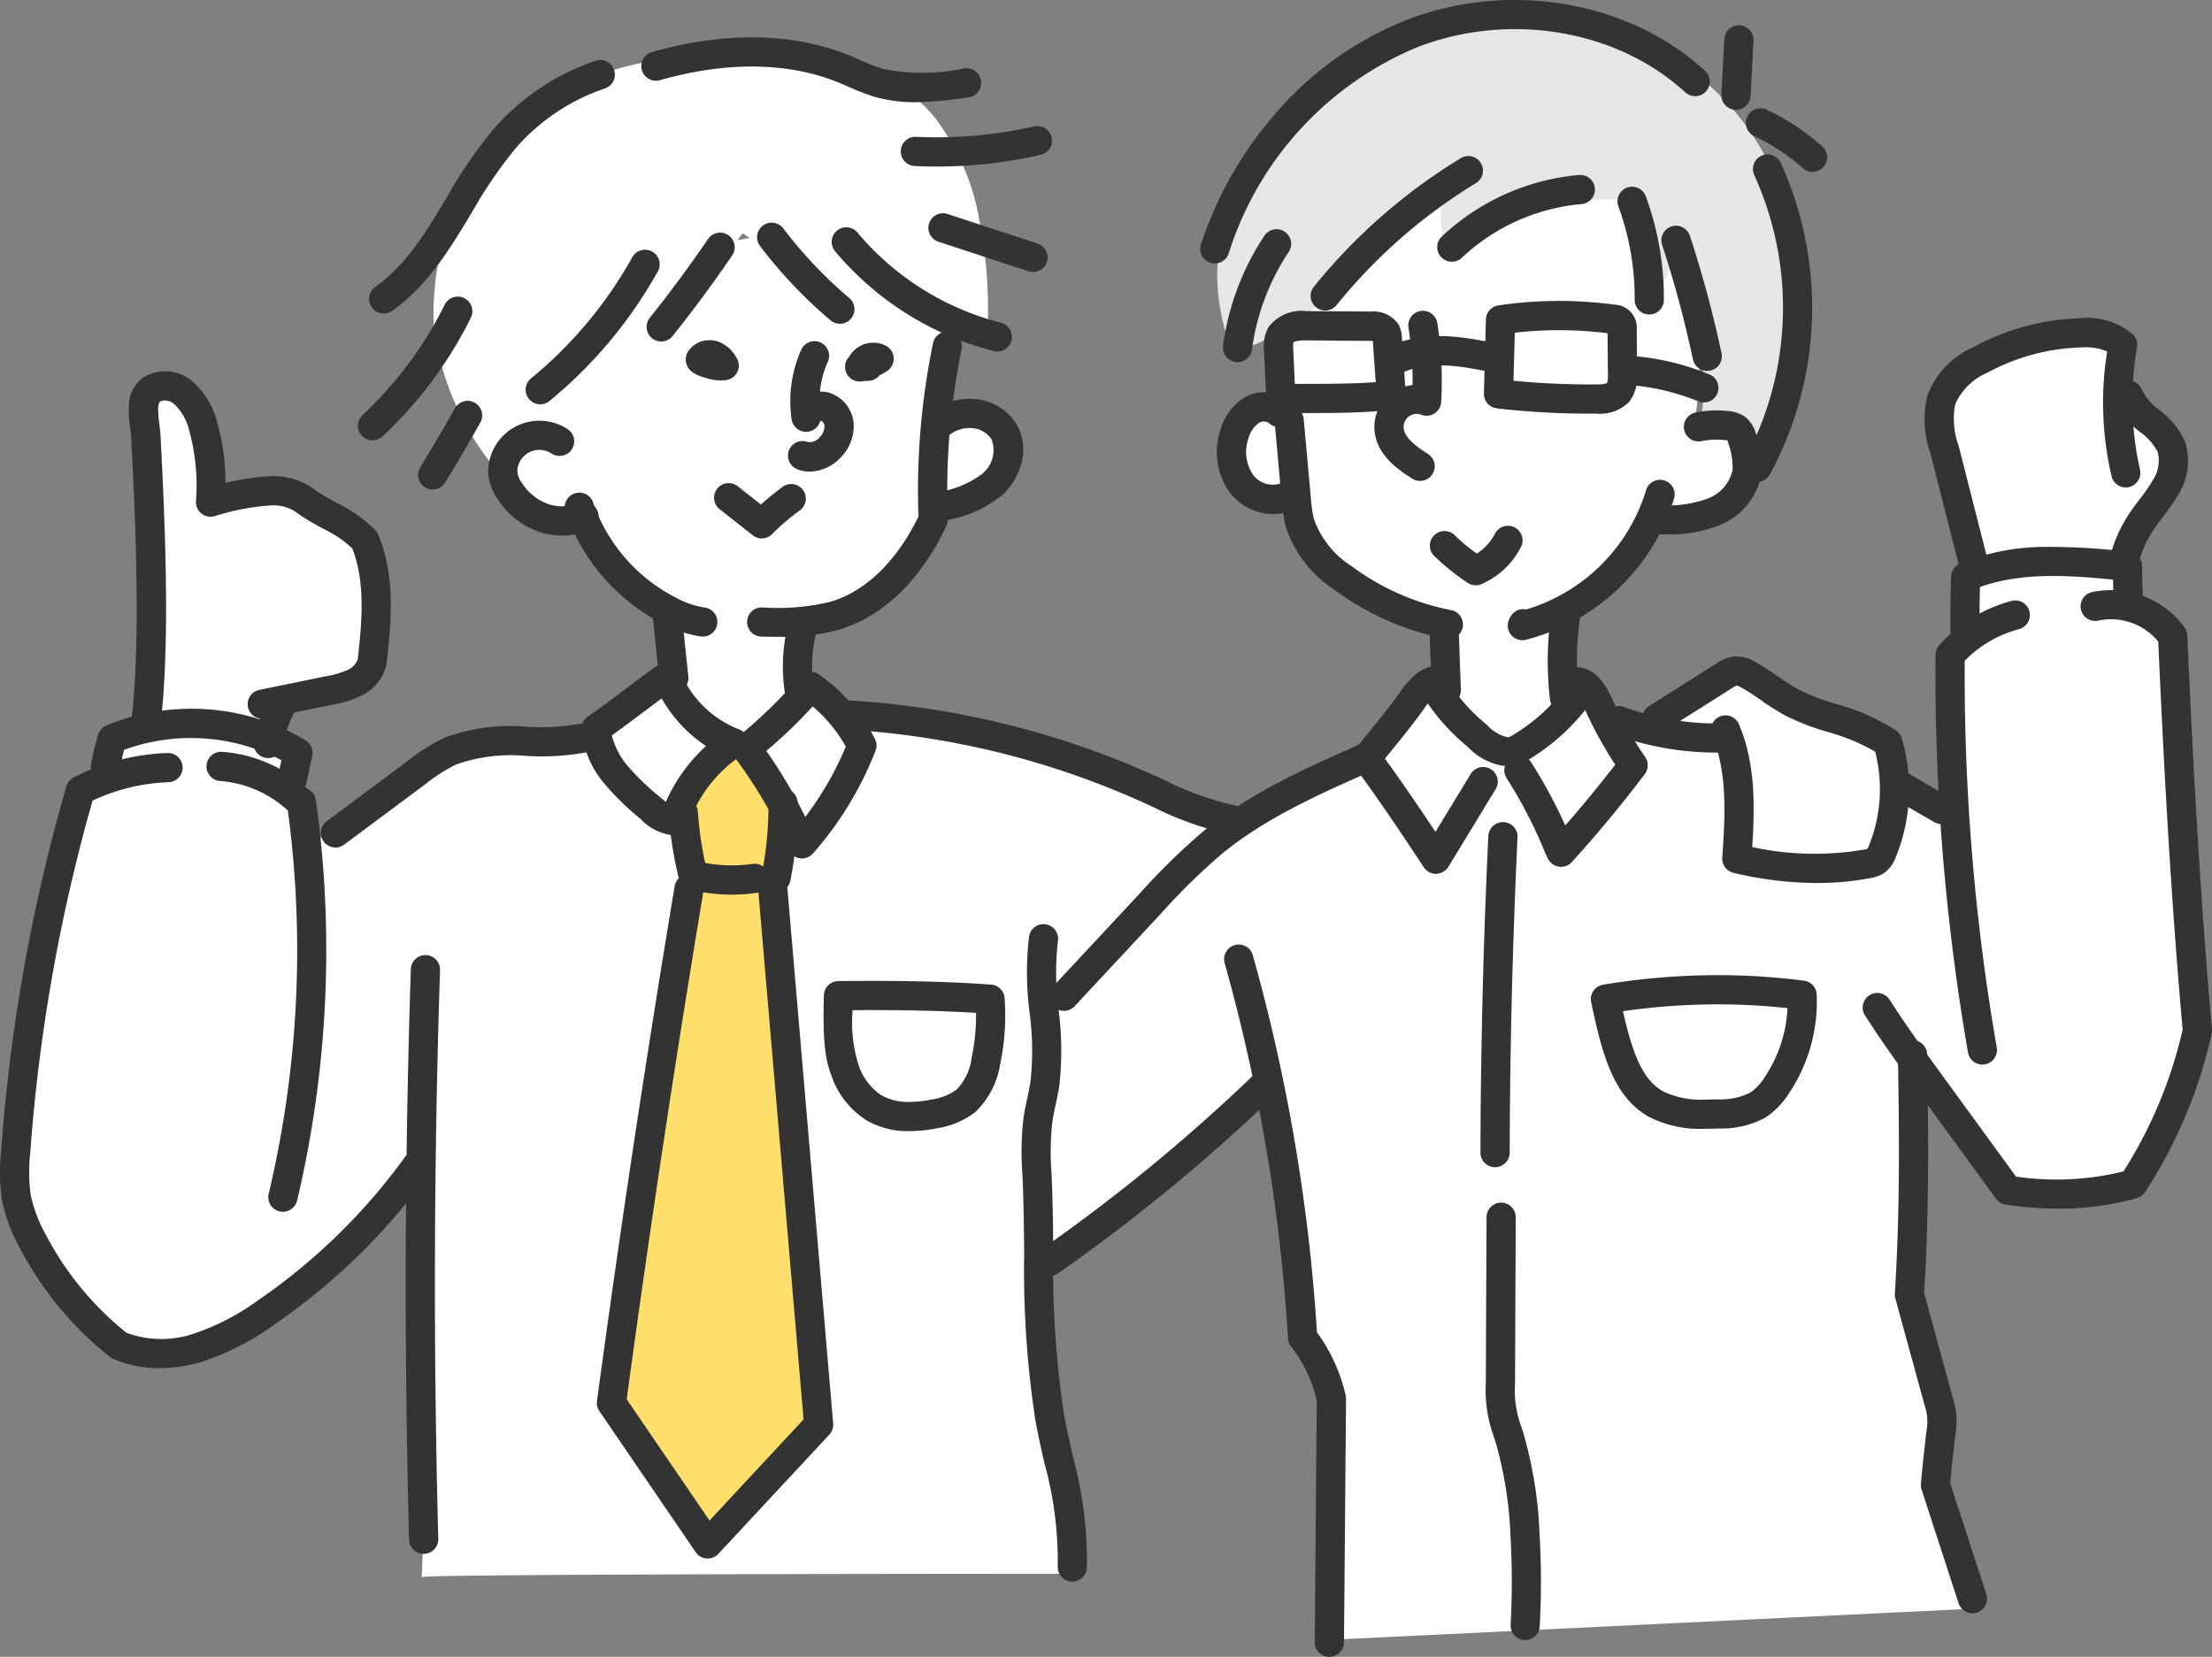 <svg id="グループ_7266" data-name="グループ 7266" xmlns="http://www.w3.org/2000/svg" xmlns:xlink="http://www.w3.org/1999/xlink" width="151.49" height="113.483" viewBox="0 0 151.49 113.483">
  <rect x="0" y="0" width="151.49" height="113.483" fill="#808080" stroke="none"/>
  <defs>
    <clipPath id="clip-path">
      <rect id="長方形_1854" data-name="長方形 1854" width="151.49" height="113.483" fill="none"/>
    </clipPath>
  </defs>
  <g id="グループ_7265" data-name="グループ 7265" clip-path="url(#clip-path)">
    <path id="パス_3496" data-name="パス 3496" d="M91.037,112.321q.3-7.4.357-14.8a7.172,7.172,0,0,0-.727-3.931c-.407-.644-1.014-1.152-1.354-1.833a5.945,5.945,0,0,1-.34-2.9,36.941,36.941,0,0,0-2.447-14.61,136,136,0,0,1-15.17,13.3,106.788,106.788,0,0,0,.062-18.367C77.85,61.974,84.747,54.458,93.513,52a18.516,18.516,0,0,1,5.059-5.072l.354-3.973-5.355-2.2a8.587,8.587,0,0,1-2.68-1.495,8.654,8.654,0,0,1-2.061-4.426,3.711,3.711,0,0,1-4.61-2.857,3.43,3.43,0,0,1,3.635-3.85,4.671,4.671,0,0,1-.014-4.177,13.8,13.8,0,0,1,2.529-3.5c2.879-3.214,5.827-6.483,9.571-8.627a8.4,8.4,0,0,0-.781,4.948,49.745,49.745,0,0,0,5.911-2.629,8.85,8.85,0,0,1,6.286-.721q.919,3.625,1.486,7.328a13.651,13.651,0,0,1,2.032-3.743,22.366,22.366,0,0,1,1.056,12.514,2.111,2.111,0,0,1,2.685.191,3.079,3.079,0,0,1,.539,2.916,3.417,3.417,0,0,1-.7,1.435,4.878,4.878,0,0,1-2.91,1.238c-.865.158-1.73.315-2.96.461a17.526,17.526,0,0,1-5.836,6.62,16.7,16.7,0,0,0,.378,5.535,1.009,1.009,0,0,1,1.269-.762,1.627,1.627,0,0,1,.6.415,6.492,6.492,0,0,1,1.4,2.168c2.669.856,5.634-.027,8.346.679a70.333,70.333,0,0,1,.241,8.851,9.983,9.983,0,0,0,4.692.825,10.673,10.673,0,0,0,4.313-.9,1.158,1.158,0,0,0,.36-.236,1.256,1.256,0,0,0,.248-.549l1.275-4.72a34.09,34.09,0,0,0,3.359,2.2,61.146,61.146,0,0,0,.01-7.835,7.084,7.084,0,0,1,.086-2.253,2.224,2.224,0,0,1,1.423-1.63,36.3,36.3,0,0,1-.149-4.835.929.929,0,0,1,.656-.017,32.221,32.221,0,0,0-1.822-8.155,7.614,7.614,0,0,1-.717-3.155,4.371,4.371,0,0,1,1.838-3.034,9.532,9.532,0,0,1,3.334-1.447,23.871,23.871,0,0,1,6.289-.773,1.266,1.266,0,0,1,.773.182,1.313,1.313,0,0,1,.329,1.093q-.024,1.845-.049,3.691a10.565,10.565,0,0,1,2.45,1.906,3.936,3.936,0,0,1,.748,1.017,4.019,4.019,0,0,1-.6,3.691,15.861,15.861,0,0,0-1.967,3.352,9.9,9.9,0,0,0-.158,3.607,5.686,5.686,0,0,1,3.148,3.864,9.561,9.561,0,0,1,.162,2.348c-.066,2.458-.416,4.95.243,7.583-1.042,6.6,2.57,13.649.092,19.853a21.565,21.565,0,0,1-2.261,3.942,7.361,7.361,0,0,1-1.442,1.735,7.438,7.438,0,0,1-4.12,1.175c-1.359.111-2.852.186-3.947-.627a5.691,5.691,0,0,1-1.033-1.1c-1.822-2.324-3.643-4.649-5.241-6.764q-.157,6.148-.314,12.295a18.075,18.075,0,0,0,.123,3.364c.432,2.647,2.036,5.088,1.934,7.768-.048,1.263-.479,2.488-.522,3.751-.115,3.376,2.5,6.331,2.654,9.705Z" fill="#fff"/>
    <path id="パス_3497" data-name="パス 3497" d="M84.367,24.177c-.61-2.1-4.261-10.679,7.648-19.324C97.8.652,103.927.464,109.311,1.8a17.822,17.822,0,0,1,11.972,9.678,30.394,30.394,0,0,1,1.461,13.436c-.288,2.572-.985,5.279-3.126,7.047a2.5,2.5,0,0,0-3.131-3.095c.572-3.994-.452-7.468-1.613-11.857a25.318,25.318,0,0,1-1.805,4.186c-.113-.375-.395-1.78-.508-2.154a43.922,43.922,0,0,0-1.678-5.373,18.523,18.523,0,0,0-11.605,3.61,5.789,5.789,0,0,1-.219-4.623C89.474,22.239,87.78,23.008,84.367,24.177" fill="#e6e6e6"/>
    <path id="パス_3498" data-name="パス 3498" d="M112.956,49.907l5.183-3.482a1.872,1.872,0,0,1,1.243-.451,2.191,2.191,0,0,1,1.148.841c2.1,2.232,5.473,2.608,8.165,4.074a1.611,1.611,0,0,1,.559.433,1.732,1.732,0,0,1,.222,1.005l.039,2.437a5.848,5.848,0,0,1-.707,3.553,3.9,3.9,0,0,1-2.567,1.441,11.6,11.6,0,0,1-3.012-.032l-3.564-.35a.529.529,0,0,1-.576-.649q-.088-2.616-.179-5.233c-.039-1.114-.208-2.444-1.208-2.938a3.12,3.12,0,0,0-1.238-.232,21.484,21.484,0,0,1-3.508-.417" fill="#fff"/>
    <path id="パス_3499" data-name="パス 3499" d="M84.73,56.153A148.447,148.447,0,0,0,72.7,68.391a2.546,2.546,0,0,0-.539.806,2.6,2.6,0,0,0-.106.669c-.658,9.439-2.223,19-.377,28.285.638,3.21,1.683,6.373,1.735,9.645,0,0-44.575,0-44.529.228a228.691,228.691,0,0,0-.547-27.962q-2.276,2.475-4.686,4.82c-3.229,3.141-6.8,6.2-11.156,7.351a6.091,6.091,0,0,1-3.7.036,7.643,7.643,0,0,1-2.7-2.134c-2.1-2.254-4.31-4.757-4.638-7.78A107.75,107.75,0,0,1,5.312,53.8,6.447,6.447,0,0,0,7.559,53.2a4.261,4.261,0,0,1,.068-2.392.789.789,0,0,1,.185-.341.866.866,0,0,1,.357-.168A3.9,3.9,0,0,1,9.5,50.047a33.905,33.905,0,0,0,1-14.131C10.1,33.047,9.327,30.1,10.071,27.3c.121-.454.549-1,.845-.786A3.346,3.346,0,0,1,13.9,28.191a6.056,6.056,0,0,1,.6,2.186,38.011,38.011,0,0,1,.311,3.974c2.159-.587,4.552-1.155,6.554-.155a8.833,8.833,0,0,1,2.274,1.846c.626.642,1.243,1.293,1.773,1.93a37.9,37.9,0,0,1,.1,6.266,3.324,3.324,0,0,1-.645,2.08,3.371,3.371,0,0,1-1.425.786c-1.426.5-2.868.957-4.176,1.544l-.753,2.232a1.85,1.85,0,0,1,1.766.653.783.783,0,0,1,.192.291.894.894,0,0,1-.033.479c-.16.623-.321,1.246-.444,2a15.435,15.435,0,0,1,.814,3.3c4.214-.424,6.845-4.85,10.762-6.459,2.783-1.143,5.927-.755,8.625-.088l5.193-4.623a1.391,1.391,0,0,0,.565-1.359,9.841,9.841,0,0,0-.332-2.964,13.523,13.523,0,0,1-5.8-6.953,2.37,2.37,0,0,1-2.854.738,4.634,4.634,0,0,1-1.789-2,5.794,5.794,0,0,1-.7-1.507,1.945,1.945,0,0,1,.233-1.6,3.169,3.169,0,0,1,2.2-.912c-.181-1.575.844-3.009,1.842-4.241q1.69-2.087,3.485-4.088a17.309,17.309,0,0,1,4.2-3.7,13.951,13.951,0,0,1,4.457-1.464,26.913,26.913,0,0,1,7.953-.212c2.77.34,5.824,1.392,6.857,4.321a32.388,32.388,0,0,0-1.681,8.032,5.523,5.523,0,0,1,2.592-.015,2.654,2.654,0,0,1,2.04.991,1.884,1.884,0,0,1-.009,1.623,13.017,13.017,0,0,1-.837,1.456,4.867,4.867,0,0,1-.854,1.275,4.465,4.465,0,0,1-2.7.687,11.139,11.139,0,0,1-3.664,5.542,15.735,15.735,0,0,1-6.132,2.976,10.3,10.3,0,0,0,.314,3.788,7.7,7.7,0,0,0,4.463,2.046c1.647.253,3.326.213,4.984.38a37.248,37.248,0,0,1,8.24,2.087,127.661,127.661,0,0,1,12.274,4.8" fill="#fff"/>
    <path id="パス_3500" data-name="パス 3500" d="M50.122,51.437c-1.424,1.036-2.963,2.254-3.228,3.995a8.378,8.378,0,0,0,.092,2.148c.539,4.975-1.139,9.881-2.1,14.792C43.369,80.09,43.6,88.11,41.606,95.718l6.617,9.468,7.97-7.544s-3.346-37.294-3.4-37.11a23.951,23.951,0,0,0,.7-4.041,3.708,3.708,0,0,0-.073-1.394,3.8,3.8,0,0,0-.557-1.027,8.47,8.47,0,0,0-2.738-2.633" fill="#ffdf6b"/>
    <path id="パス_3501" data-name="パス 3501" d="M50.848,15.988C45.954,22.535,44.244,21.6,37.3,29.85c-.413.176-3.2,2.469-3.2,2.468a19.246,19.246,0,0,1-4.4-9.968,21.285,21.285,0,0,1,1.573-8.775c2.512-5.3,4.715-6.659,9.5-8.4A29.414,29.414,0,0,1,45.5,4.016a24.242,24.242,0,0,1,7.016-.69,38.164,38.164,0,0,1,4.9.752,13.82,13.82,0,0,1,3.483,1.4,9.979,9.979,0,0,1,4.131,4.111A15.363,15.363,0,0,1,67.071,15.1a31.247,31.247,0,0,1,.548,7.788c-2.8,0-5-.975-5.223-.8-3.243-.959-4.855-1.3-7.725-3.125-.849-.539-3.534-2.93-3.823-2.977" fill="#fff"/>
    <path id="パス_3502" data-name="パス 3502" d="M99.2,43.768A1,1,0,0,1,99,43.75a18.8,18.8,0,0,1-7.646-3.378,8.191,8.191,0,0,1-3.3-4.3,10.123,10.123,0,0,1-.268-1.758q-.247-2.715-.493-5.433a1,1,0,1,1,1.992-.18q.246,2.716.493,5.432a8.476,8.476,0,0,0,.206,1.415,6.326,6.326,0,0,0,2.569,3.224,16.79,16.79,0,0,0,6.828,3.017,1,1,0,0,1-.188,1.982Z" fill="#333"/>
    <path id="パス_3503" data-name="パス 3503" d="M104.258,43.849a1,1,0,0,1-.894-1.447l.067-.134a1,1,0,0,1,1.09-.524,12.253,12.253,0,0,0,8.209-8.161,1,1,0,1,1,1.919.565,14.307,14.307,0,0,1-10.154,9.673A1,1,0,0,1,104.258,43.849Z" fill="#333"/>
    <path id="パス_3504" data-name="パス 3504" d="M87.191,35.211a3.8,3.8,0,0,1-3-1.518,4.743,4.743,0,0,1-.6-4.258,3.77,3.77,0,0,1,1.586-2.174,2.573,2.573,0,0,1,3.094.266,1,1,0,1,1-1.4,1.429.625.625,0,0,0-.663.019,1.861,1.861,0,0,0-.709,1.061,2.785,2.785,0,0,0,.3,2.461,1.682,1.682,0,0,0,1.91.61,1,1,0,1,1,.825,1.822A3.234,3.234,0,0,1,87.191,35.211Z" fill="#333"/>
    <path id="パス_3505" data-name="パス 3505" d="M114.066,36.6q-.2,0-.387,0a1,1,0,0,1,.032-2,7.866,7.866,0,0,0,3.266-.463,2.683,2.683,0,0,0,1.683-1.974,4.879,4.879,0,0,0-.275-1.735c-.017-.06-.052-.185-.082-.261-.031-.006-.079-.014-.15-.022a5.227,5.227,0,0,0-1.633.071,1,1,0,0,1-.4-1.96,7.223,7.223,0,0,1,2.256-.1,2.245,2.245,0,0,1,1.182.432,2.362,2.362,0,0,1,.751,1.3,6.548,6.548,0,0,1,.335,2.5,4.635,4.635,0,0,1-2.865,3.579A9.2,9.2,0,0,1,114.066,36.6Z" fill="#333"/>
    <path id="パス_3506" data-name="パス 3506" d="M97.254,32.941a1,1,0,0,1-.539-.158c-.838-.537-2.4-1.538-2.575-3.236a2.877,2.877,0,0,1,2.6-3.172,23.457,23.457,0,0,0-.28-3.932,1,1,0,1,1,1.976-.31,25.467,25.467,0,0,1,.264,5.4,1,1,0,0,1-1.357.876.894.894,0,0,0-1.21.928c.068.652.84,1.231,1.665,1.76a1,1,0,0,1-.541,1.842Z" fill="#333"/>
    <path id="パス_3507" data-name="パス 3507" d="M101.067,40.089a1,1,0,0,1-.571-.179,16.228,16.228,0,0,1-2.314-1.868A1,1,0,0,1,99.6,36.635a12.35,12.35,0,0,0,1.541,1.283,3.549,3.549,0,0,0,1.242-1.36,1,1,0,0,1,1.781.91,5.5,5.5,0,0,1-2.7,2.538A1,1,0,0,1,101.067,40.089Z" fill="#333"/>
    <path id="パス_3508" data-name="パス 3508" d="M89.677,28.293c-.581,0-1.223,0-1.962-.008a1,1,0,0,1-.992-.953l-.156-3.29a2.8,2.8,0,0,1,.283-1.6,2.817,2.817,0,0,1,2.585-1.134h.074l2.193.015,2.193.015a2.083,2.083,0,0,1,1.868.859,2.011,2.011,0,0,1,.247.931q.053.751.1,1.5.056.808.113,1.616a1.845,1.845,0,0,1-.208,1.109,1.872,1.872,0,0,1-1.554.8C93.318,28.244,92.117,28.293,89.677,28.293Zm-1-2,1,0c2.3,0,3.467-.044,4.541-.116q-.049-.7-.1-1.4t-.1-1.427c-.039,0-.085,0-.14,0l-2.193-.015L89.5,23.313h-.06c-.717,0-.848.129-.853.134a1.871,1.871,0,0,0-.017.5Z" fill="#333"/>
    <path id="パス_3509" data-name="パス 3509" d="M109.315,28.331h-.067a55.533,55.533,0,0,1-6.732-.36,1,1,0,0,1-.889-1.021q.033-1.251.067-2.5.035-1.284.069-2.569a1,1,0,0,1,.854-.963,28.509,28.509,0,0,1,7.942-.053,1.584,1.584,0,0,1,1.534,1.734q.012,1.484.026,2.963a2.864,2.864,0,0,1-.533,1.953A2.822,2.822,0,0,1,109.315,28.331Zm-5.664-2.253a53.806,53.806,0,0,0,5.607.253h.057c.634,0,.731-.094.74-.1a1.583,1.583,0,0,0,.064-.648q-.013-1.378-.024-2.759a26.507,26.507,0,0,0-6.355-.034q-.023.858-.046,1.716Q103.673,25.29,103.651,26.078Z" fill="#333"/>
    <path id="パス_3510" data-name="パス 3510" d="M116.688,27.567a1,1,0,0,1-.379-.075,15.519,15.519,0,0,0-4.653-1.113,1,1,0,0,1,.161-1.994,17.516,17.516,0,0,1,5.251,1.257,1,1,0,0,1-.38,1.925Z" fill="#333"/>
    <path id="パス_3511" data-name="パス 3511" d="M95.7,25.588a1,1,0,0,1-.417-1.909c2.161-.989,4.566-.691,6.842-.221a1,1,0,1,1-.4,1.959c-1.944-.4-3.968-.669-5.606.081A1,1,0,0,1,95.7,25.588Z" fill="#333"/>
    <path id="パス_3512" data-name="パス 3512" d="M112.951,21.54h-.006a1,1,0,0,1-.994-1.006,18.22,18.22,0,0,0-1.116-6.4,1,1,0,1,1,1.878-.688,20.213,20.213,0,0,1,1.238,7.1A1,1,0,0,1,112.951,21.54Z" fill="#333"/>
    <path id="パス_3513" data-name="パス 3513" d="M116.918,25.409a1,1,0,0,1-.977-.793,75.323,75.323,0,0,0-2.1-7.816,1,1,0,1,1,1.9-.622A77.332,77.332,0,0,1,117.9,24.2a1,1,0,0,1-.979,1.207Z" fill="#333"/>
    <path id="パス_3514" data-name="パス 3514" d="M99.43,17.926a1,1,0,0,1-.687-1.727,15.715,15.715,0,0,1,9.4-4.213,1,1,0,1,1,.172,1.993,13.707,13.707,0,0,0-8.2,3.675A1,1,0,0,1,99.43,17.926Z" fill="#333"/>
    <path id="パス_3515" data-name="パス 3515" d="M90.757,21.271a1,1,0,0,1-.777-1.629,39,39,0,0,1,10.042-8.795,1,1,0,1,1,1.041,1.707A37,37,0,0,0,91.536,20.9,1,1,0,0,1,90.757,21.271Z" fill="#333"/>
    <path id="パス_3516" data-name="パス 3516" d="M107.147,48.819a1,1,0,0,1-.992-.883,22.86,22.86,0,0,1,.083-5.979,1,1,0,1,1,1.979.289,20.859,20.859,0,0,0-.075,5.455,1,1,0,0,1-.876,1.11A1.011,1.011,0,0,1,107.147,48.819Z" fill="#333"/>
    <path id="線_17" data-name="線 17" d="M.148,5.076a1,1,0,0,1-1-.963L-1,.037A1,1,0,0,1-.037-1,1,1,0,0,1,1-.037l.149,4.076A1,1,0,0,1,.186,5.075Z" transform="translate(98.9 43.195)" fill="#333"/>
    <path id="パス_3517" data-name="パス 3517" d="M103.751,52.42a1,1,0,0,1-.484-1.876,12.493,12.493,0,0,0,4.306-3.945,1,1,0,1,1,1.659,1.117,14.5,14.5,0,0,1-5,4.579A1,1,0,0,1,103.751,52.42Z" fill="#333"/>
    <path id="パス_3518" data-name="パス 3518" d="M102.974,52.451a1.01,1.01,0,0,1-.114-.006,4.373,4.373,0,0,1-2.361-1.308,14.034,14.034,0,0,1-3.07-3.5,1,1,0,0,1,1.753-.963,12.33,12.33,0,0,0,2.66,2.983,2.713,2.713,0,0,0,1.244.8,1,1,0,0,1-.112,1.994Z" fill="#333"/>
    <path id="パス_3519" data-name="パス 3519" d="M106.908,59.372a1,1,0,0,1-.741-1.671c1.547-1.709,3.042-3.5,4.452-5.327A28.093,28.093,0,0,1,108.6,48.72c-.307-.671-.548-1.021-.717-1.038a1,1,0,0,1,.2-1.99c1.393.142,2.028,1.529,2.333,2.2a27.1,27.1,0,0,0,2.259,3.969,1,1,0,0,1-.032,1.164c-1.569,2.07-3.248,4.1-4.993,6.023A1,1,0,0,1,106.908,59.372Z" fill="#333"/>
    <path id="パス_3520" data-name="パス 3520" d="M106.762,59.074a1,1,0,0,1-.928-.626A31.4,31.4,0,0,0,103.18,53.3a1,1,0,0,1,1.685-1.078,33.4,33.4,0,0,1,2.825,5.476,1,1,0,0,1-.927,1.375Z" fill="#333"/>
    <path id="パス_3521" data-name="パス 3521" d="M98.346,59.856a1,1,0,0,1-.836-.451c-1.448-2.2-3.023-4.562-4.728-6.869a1,1,0,0,1,.026-1.222q.347-.43.7-.865c.79-.968,1.606-1.97,2.347-3l.047-.065a5.924,5.924,0,0,1,.973-1.129,2.62,2.62,0,0,1,1.976-.663,1,1,0,1,1-.225,1.987.718.718,0,0,0-.462.2,4.3,4.3,0,0,0-.638.766l-.049.068c-.776,1.076-1.612,2.1-2.419,3.091l-.212.26c1.224,1.685,2.377,3.38,3.462,5.016l2.411-3.963a1,1,0,1,1,1.709,1.039l-3.178,5.224-.053.087a1,1,0,0,1-.837.48Z" fill="#333"/>
    <path id="パス_3522" data-name="パス 3522" d="M124.439,60.482a25.177,25.177,0,0,1-5.718-.695,1,1,0,0,1-.77-1.042c.184-2.7.393-5.763-.693-8.343a1,1,0,1,1,1.843-.776c1.146,2.724,1.074,5.691.9,8.393a20.1,20.1,0,0,0,7.727.162c.035-.007.116-.022.169-.037a1.878,1.878,0,0,0,.09-.2,10.328,10.328,0,0,0,.434-6.461,13.676,13.676,0,0,0-3.254-1.348,17.158,17.158,0,0,1-2.887-1.115,16.745,16.745,0,0,1-1.652-1.044c-.458-.316-.891-.614-1.343-.864a1.155,1.155,0,0,0-.352-.154,1.954,1.954,0,0,0-.309.172l-2.847,1.8-1.747,1.1a1,1,0,0,1-1.068-1.691l1.748-1.1,2.847-1.8a2.735,2.735,0,0,1,1.147-.468,2.55,2.55,0,0,1,1.549.391c.537.3,1.032.638,1.51.967a15.013,15.013,0,0,0,1.454.924,15.433,15.433,0,0,0,2.556.976,14.234,14.234,0,0,1,4.087,1.81,1,1,0,0,1,.384.535,12.332,12.332,0,0,1-.405,8.125,2.353,2.353,0,0,1-.76,1.067,2.328,2.328,0,0,1-.974.376A19.531,19.531,0,0,1,124.439,60.482Z" fill="#333"/>
    <path id="パス_3523" data-name="パス 3523" d="M118.158,51.541h-.034a20.53,20.53,0,0,1-7.661-1.264,1,1,0,0,1,.805-1.831,18.732,18.732,0,0,0,6.923,1.1,1,1,0,0,1-.033,2Z" fill="#333"/>
    <path id="パス_3524" data-name="パス 3524" d="M72.862,69.239a1,1,0,0,1-.731-1.682l5.87-6.3a45.883,45.883,0,0,1,4.429-4.336c3.256-2.661,7.09-4.349,10.8-5.983a1,1,0,0,1,.806,1.83c-3.585,1.579-7.292,3.213-10.337,5.7a44.38,44.38,0,0,0-4.231,4.152l-5.87,6.3A1,1,0,0,1,72.862,69.239Z" fill="#333"/>
    <path id="パス_3525" data-name="パス 3525" d="M135.763,72.918a1,1,0,0,1-.983-.824,151.78,151.78,0,0,1-2.224-27.231,1,1,0,0,1,.252-.662,10.134,10.134,0,0,1,4.944-3.039,1,1,0,1,1,.509,1.934,8.122,8.122,0,0,0-3.706,2.163,149.378,149.378,0,0,0,2.193,26.484,1,1,0,0,1-.986,1.176Z" fill="#333"/>
    <path id="パス_3526" data-name="パス 3526" d="M140.987,82.785a25.189,25.189,0,0,1-3.622-.274,1,1,0,0,1-.665-.4l-5.07-6.961c-1.315-1.807-2.675-3.675-3.906-5.6a1,1,0,1,1,1.686-1.076c1.2,1.876,2.539,3.719,3.837,5.5l4.819,6.616a19.05,19.05,0,0,0,7.364-.356,30.991,30.991,0,0,0,4.05-9.71c-.835-9.306-1.314-18.635-1.671-26.582a4.192,4.192,0,0,0-4.1-1.435,1,1,0,1,1-.431-1.953,6.263,6.263,0,0,1,6.3,2.377,1,1,0,0,1,.219.581c.359,8.039.842,17.532,1.694,26.98a1,1,0,0,1-.016.29,33.158,33.158,0,0,1-4.544,10.839,1,1,0,0,1-.574.434A19.25,19.25,0,0,1,140.987,82.785Z" fill="#333"/>
    <path id="パス_3527" data-name="パス 3527" d="M132.972,56.448a1,1,0,0,1-.5-.135l-1.5-.866-1.493-.864a1,1,0,0,1,1-1.731l1.492.863,1.5.867a1,1,0,0,1-.5,1.866Z" fill="#333"/>
    <path id="パス_3528" data-name="パス 3528" d="M91.041,113.483h-.009a1,1,0,0,1-.992-1.008q.035-4.153.07-8.305.034-4.121.069-8.242a9.455,9.455,0,0,0-1.76-3.695,1,1,0,0,1-.207-.552A122.767,122.767,0,0,0,83.87,65.964,1,1,0,1,1,85.8,65.43a124.8,124.8,0,0,1,4.393,25.828,11.628,11.628,0,0,1,1.96,4.3,1,1,0,0,1,.031.254q-.035,4.186-.07,8.373-.035,4.152-.07,8.305A1,1,0,0,1,91.041,113.483Z" fill="#333"/>
    <path id="パス_3529" data-name="パス 3529" d="M135.086,110.506a1,1,0,0,1-.951-.691q-1.265-3.891-2.533-7.78a1.014,1.014,0,0,1-.047-.392c.1-1.186.235-2.384.369-3.541l.009-.079a3.407,3.407,0,0,0-.136-1.8l0-.01q-.332-1.213-.665-2.427c-.046-.17-.092-.338-.139-.507q-.6-2.177-1.191-4.349a1,1,0,0,1-.034-.328c.372-5.829.292-11.172.215-16.339a1,1,0,0,1,2-.03c.077,5.157.157,10.488-.208,16.33q.574,2.093,1.146,4.187c.047.168.093.339.139.509q.333,1.211.665,2.427l0,.013a5.278,5.278,0,0,1,.193,2.551l-.009.08c-.125,1.075-.254,2.184-.346,3.272q1.237,3.8,2.472,7.592a1,1,0,0,1-.951,1.31Z" fill="#333"/>
    <path id="パス_3530" data-name="パス 3530" d="M102.39,79.947h0a1,1,0,0,1-1-1c.017-7.206.2-14.5.539-21.683a1,1,0,1,1,2,.095c-.339,7.152-.52,14.417-.537,21.593A1,1,0,0,1,102.39,79.947Z" fill="#333"/>
    <path id="パス_3531" data-name="パス 3531" d="M104.455,112.338l-.055,0a1,1,0,0,1-.944-1.053,54.424,54.424,0,0,0-.014-6.163,26.8,26.8,0,0,0-1-6.286c-.045-.147-.091-.292-.137-.438a9.174,9.174,0,0,1-.547-3.665l.048-11.363a1,1,0,1,1,2,.008l-.048,11.364a7.3,7.3,0,0,0,.453,3.05c.049.154.1.307.144.461a28.7,28.7,0,0,1,1.079,6.75,56.431,56.431,0,0,1,.014,6.39A1,1,0,0,1,104.455,112.338Z" fill="#333"/>
    <path id="パス_3532" data-name="パス 3532" d="M117.638,66.793a46.664,46.664,0,0,1,5.908.378,1,1,0,0,1,.872.947,11.307,11.307,0,0,1-1.911,6.789,5.521,5.521,0,0,1-1.6,1.642,6.36,6.36,0,0,1-3.215.748c-.362.013-.656.019-.924.019a7.732,7.732,0,0,1-3.851-.824c-2.418-1.369-3.189-4.241-3.946-7.853a1,1,0,0,1,.816-1.192A48.3,48.3,0,0,1,117.638,66.793Zm4.781,2.258a44.642,44.642,0,0,0-4.781-.258,46.015,46.015,0,0,0-6.489.468c.68,3,1.361,4.705,2.75,5.491a5.914,5.914,0,0,0,2.866.565c.244,0,.514-.006.85-.018a4.68,4.68,0,0,0,2.237-.451,3.459,3.459,0,0,0,1-1.061A9.3,9.3,0,0,0,122.419,69.052Z" fill="#333"/>
    <path id="パス_3533" data-name="パス 3533" d="M71.9,87.392a1,1,0,0,1-.574-1.82A121.718,121.718,0,0,0,85.946,73.545a1,1,0,1,1,1.387,1.441A123.724,123.724,0,0,1,72.47,87.212,1,1,0,0,1,71.9,87.392Z" fill="#333"/>
    <path id="パス_3534" data-name="パス 3534" d="M134.57,44.179a1,1,0,0,1-1-1c0-1.116,0-2.27.055-3.7a1,1,0,0,1,.608-.882,15.57,15.57,0,0,1,5.762-1.136,43.849,43.849,0,0,1,5.818.345,1,1,0,0,1,.892.992c0,.818.022,1.64.06,2.443a1,1,0,1,1-2,.094c-.025-.538-.043-1.085-.053-1.634-3.355-.339-6.392-.466-9.113.507-.031,1.1-.031,2.049-.031,2.97A1,1,0,0,1,134.57,44.179Z" fill="#333"/>
    <path id="パス_3535" data-name="パス 3535" d="M145.452,39.472a1,1,0,0,1-.972-1.24,9.749,9.749,0,0,1,1.323-3.023c.238-.362.495-.7.743-1.029a11.517,11.517,0,0,0,.888-1.284,2.415,2.415,0,0,0,.337-1.941,3.945,3.945,0,0,0-1.188-1.353,5.243,5.243,0,0,1-1.791-2.294,1,1,0,0,1,1.9-.612,3.628,3.628,0,0,0,1.2,1.393,5.514,5.514,0,0,1,1.752,2.163,4.307,4.307,0,0,1-.465,3.623,13.2,13.2,0,0,1-1.039,1.513c-.239.315-.464.612-.665.918a7.756,7.756,0,0,0-1.053,2.405A1,1,0,0,1,145.452,39.472Z" fill="#333"/>
    <path id="パス_3536" data-name="パス 3536" d="M135.156,39.592a1,1,0,0,1-.968-.753l-.334-1.313q-.829-3.254-1.657-6.508a7.093,7.093,0,0,1-.206-3.92,6.023,6.023,0,0,1,3.176-3.335,16.357,16.357,0,0,1,7.262-1.964,4.8,4.8,0,0,1,3.653,1.117,1,1,0,0,1,.282.829,21.431,21.431,0,0,0,.182,8.369,1,1,0,0,1-1.925.543,22.146,22.146,0,0,1-.312-8.584,3.856,3.856,0,0,0-1.819-.275,14.347,14.347,0,0,0-6.37,1.722A4.2,4.2,0,0,0,133.9,27.7a5.375,5.375,0,0,0,.236,2.827q.828,3.255,1.657,6.507l.334,1.313a1,1,0,0,1-.97,1.247Z" fill="#333"/>
    <path id="パス_3537" data-name="パス 3537" d="M120.338,33.011a1,1,0,0,1-.874-1.484A21.948,21.948,0,0,0,120.144,12a1,1,0,1,1,1.814-.843,23.982,23.982,0,0,1-.744,21.338A1,1,0,0,1,120.338,33.011Z" fill="#333"/>
    <path id="パス_3538" data-name="パス 3538" d="M83.2,18.044a1,1,0,0,1-.95-1.314,26.227,26.227,0,0,1,5.369-9.262A23.056,23.056,0,0,1,96.37,1.352c7-2.694,15.2-1.289,20.4,3.5a1,1,0,0,1-1.354,1.472c-4.657-4.283-12.022-5.53-18.328-3.1A22.651,22.651,0,0,0,84.148,17.358,1,1,0,0,1,83.2,18.044Z" fill="#333"/>
    <path id="パス_3539" data-name="パス 3539" d="M84.757,24.8a1,1,0,0,1-.993-1.132,17.852,17.852,0,0,1,2.816-7.5,1,1,0,1,1,1.665,1.107,15.841,15.841,0,0,0-2.5,6.652A1,1,0,0,1,84.757,24.8Z" fill="#333"/>
    <path id="パス_3540" data-name="パス 3540" d="M118.889,7.52h-.053a1,1,0,0,1-.946-1.051q.049-.943.1-1.886t.1-1.9a1,1,0,1,1,2,.1q-.05.95-.1,1.9t-.1,1.885A1,1,0,0,1,118.889,7.52Z" fill="#333"/>
    <path id="パス_3541" data-name="パス 3541" d="M124.137,11.773a1,1,0,0,1-.662-.251,14.186,14.186,0,0,0-3.335-2.2,1,1,0,0,1,.856-1.808,16.186,16.186,0,0,1,3.8,2.51,1,1,0,0,1-.663,1.749Z" fill="#333"/>
    <path id="パス_3542" data-name="パス 3542" d="M53.362,43.619c-.414,0-.82-.007-1.214-.015a1,1,0,0,1,.037-2,15.444,15.444,0,0,0,4.7-.387c3.221-.972,5.122-3.986,6.015-5.837A50.067,50.067,0,0,1,63.9,23.5a1,1,0,1,1,1.954.426,48.487,48.487,0,0,0-.944,11.641,1,1,0,0,1-.093.445c-.989,2.128-3.258,5.881-7.349,7.116A14.156,14.156,0,0,1,53.362,43.619Z" fill="#333"/>
    <path id="パス_3543" data-name="パス 3543" d="M48.133,43.6A1.009,1.009,0,0,1,48,43.593a7.832,7.832,0,0,1-2.518-.825,13.6,13.6,0,0,1-6.753-7.7,1,1,0,0,1,1.892-.649,11.589,11.589,0,0,0,5.753,6.562,5.925,5.925,0,0,0,1.882.631,1,1,0,0,1-.126,1.992Z" fill="#333"/>
    <path id="パス_3544" data-name="パス 3544" d="M64.3,35.7a1,1,0,0,1-.185-1.983A6.539,6.539,0,0,0,67.27,32.45a2.086,2.086,0,0,0,.641-2.352,1.711,1.711,0,0,0-1.293-.769,2.231,2.231,0,0,0-1.667.519,1,1,0,0,1-1.306-1.515,4.208,4.208,0,0,1,3.186-.993,3.663,3.663,0,0,1,2.818,1.768,3.509,3.509,0,0,1,.295,2.644,4.52,4.52,0,0,1-1.336,2.184,8.291,8.291,0,0,1-4.12,1.743A1.006,1.006,0,0,1,64.3,35.7Z" fill="#333"/>
    <path id="パス_3545" data-name="パス 3545" d="M38.5,36.685a4.974,4.974,0,0,1-1.73-.311,5.591,5.591,0,0,1-2.732-2.25,3.666,3.666,0,0,1-.567-1.4,3.127,3.127,0,0,1,.088-1.34,3.516,3.516,0,0,1,5.3-2,1,1,0,1,1-1.091,1.676,1.516,1.516,0,0,0-2.287.86,1.163,1.163,0,0,0-.039.489,1.75,1.75,0,0,0,.278.636,3.583,3.583,0,0,0,1.742,1.45,2.87,2.87,0,0,0,2.124-.038,1,1,0,0,1,.816,1.826A4.677,4.677,0,0,1,38.5,36.685Z" fill="#333"/>
    <path id="パス_3546" data-name="パス 3546" d="M55.46,32.3a2.369,2.369,0,0,1-.855-.157,1,1,0,0,1,.72-1.866.881.881,0,0,0,.8-.318,1.1,1.1,0,0,0,.344-.764.44.44,0,0,0-.223-.37.158.158,0,0,0-.077.022,1,1,0,0,1-1.952-.119,8.618,8.618,0,0,1,.662-4.787,1,1,0,0,1,1.822.824,6.564,6.564,0,0,0-.547,2.061,2.025,2.025,0,0,1,.659.08,2.411,2.411,0,0,1,1.653,2.174,3.06,3.06,0,0,1-.9,2.265A2.966,2.966,0,0,1,55.46,32.3Z" fill="#333"/>
    <path id="パス_3547" data-name="パス 3547" d="M48.595,23.3h0a1.807,1.807,0,0,1,.6.1,2.417,2.417,0,0,1,1.277,1.16,1,1,0,0,1-.779,1.48,3.407,3.407,0,0,1-1.485-.194,2.355,2.355,0,0,1-.843-.4,1.044,1.044,0,0,1-.078-1.577A1.714,1.714,0,0,1,48.595,23.3Z" fill="#333"/>
    <path id="パス_3548" data-name="パス 3548" d="M58.874,26.132a1,1,0,0,1-.724-1.689,1.908,1.908,0,0,1,1.673-.969,1.8,1.8,0,0,1,.87.221,1,1,0,0,1,.073,1.706,4.791,4.791,0,0,1-.537.312,1.012,1.012,0,0,1-.817.37c-.062,0-.192.015-.417.042A1.009,1.009,0,0,1,58.874,26.132Z" fill="#333"/>
    <path id="パス_3549" data-name="パス 3549" d="M52.172,36.88a1,1,0,0,1-.619-.215l-2.268-1.789a1,1,0,0,1,1.239-1.57l1.587,1.252a17.7,17.7,0,0,1,1.429-1.166A1,1,0,1,1,54.721,35a15.729,15.729,0,0,0-1.841,1.581A1,1,0,0,1,52.172,36.88Z" fill="#333"/>
    <path id="パス_3550" data-name="パス 3550" d="M45.285,23.391a1,1,0,0,1-.781-1.624c1.39-1.741,2.729-3.553,3.979-5.385a1,1,0,1,1,1.652,1.127c-1.278,1.874-2.647,3.727-4.069,5.507A1,1,0,0,1,45.285,23.391Z" fill="#333"/>
    <path id="パス_3551" data-name="パス 3551" d="M37,27.694a1,1,0,0,1-.633-1.775,28.959,28.959,0,0,0,6.936-8.3,1,1,0,1,1,1.749.971,30.979,30.979,0,0,1-7.42,8.875A1,1,0,0,1,37,27.694Z" fill="#333"/>
    <path id="パス_3552" data-name="パス 3552" d="M57.518,22.173a1,1,0,0,1-.646-.237,32.063,32.063,0,0,1-4.833-5.1,1,1,0,0,1,1.594-1.207,30.06,30.06,0,0,0,4.531,4.785,1,1,0,0,1-.647,1.763Z" fill="#333"/>
    <path id="パス_3553" data-name="パス 3553" d="M68.3,24.075a1,1,0,0,1-.246-.031A20.955,20.955,0,0,1,57.2,17.222a1,1,0,1,1,1.534-1.283,18.94,18.94,0,0,0,9.811,6.166,1,1,0,0,1-.244,1.97Z" fill="#333"/>
    <path id="パス_3554" data-name="パス 3554" d="M70.747,18.63a1,1,0,0,1-.312-.05l-6.153-2.019a1,1,0,1,1,.624-1.9l6.153,2.019a1,1,0,0,1-.312,1.95Z" fill="#333"/>
    <path id="パス_3555" data-name="パス 3555" d="M64.168,11.408q-.763,0-1.527-.037a1,1,0,0,1,.1-2,29.928,29.928,0,0,0,8.082-.714,1,1,0,0,1,.445,1.95A31.928,31.928,0,0,1,64.168,11.408Z" fill="#333"/>
    <path id="パス_3556" data-name="パス 3556" d="M62.709,7a9.949,9.949,0,0,1-2.829-.375,15,15,0,0,1-1.759-.678c-.262-.114-.509-.222-.76-.322-4.341-1.741-9.018-1.032-12.177-.13a1,1,0,0,1-.549-1.923c3.459-.987,8.6-1.755,13.471.2.278.111.55.23.814.345a13.3,13.3,0,0,0,1.525.593,13.606,13.606,0,0,0,5.606-.025,1,1,0,1,1,.282,1.98A25.647,25.647,0,0,1,62.709,7Z" fill="#333"/>
    <path id="パス_3557" data-name="パス 3557" d="M26.278,21.472a1,1,0,0,1-.578-1.817c2.1-1.483,3.451-3.731,4.883-6.112A32.049,32.049,0,0,1,33.87,8.762a16.136,16.136,0,0,1,6.92-4.6,1,1,0,0,1,.641,1.895,14.133,14.133,0,0,0-6.061,4.032A30.56,30.56,0,0,0,32.3,14.575c-1.475,2.452-3,4.988-5.442,6.714A1,1,0,0,1,26.278,21.472Z" fill="#333"/>
    <path id="パス_3558" data-name="パス 3558" d="M25.516,30.157a1,1,0,0,1-.683-1.731,26.278,26.278,0,0,0,5.625-7.56,1,1,0,0,1,1.792.888A28.271,28.271,0,0,1,26.2,29.888,1,1,0,0,1,25.516,30.157Z" fill="#333"/>
    <path id="パス_3559" data-name="パス 3559" d="M29.635,33.531a1,1,0,0,1-.853-1.521c.806-1.321,1.6-2.675,2.36-4.026a1,1,0,1,1,1.743.98c-.771,1.372-1.577,2.747-2.4,4.088A1,1,0,0,1,29.635,33.531Z" fill="#333"/>
    <path id="パス_3560" data-name="パス 3560" d="M54.759,48.427a1,1,0,0,1-.985-.836,11.872,11.872,0,0,1,.192-4.8,1,1,0,1,1,1.94.486,9.856,9.856,0,0,0-.16,3.987,1,1,0,0,1-.988,1.165Z" fill="#333"/>
    <path id="パス_3561" data-name="パス 3561" d="M46.146,47.432a1,1,0,0,1-.993-.894q-.1-.971-.206-1.941-.115-1.085-.231-2.17a1,1,0,0,1,1.989-.212q.116,1.085.231,2.17.1.97.206,1.941a1,1,0,0,1-.888,1.1A1.012,1.012,0,0,1,46.146,47.432Z" fill="#333"/>
    <path id="パス_3562" data-name="パス 3562" d="M54.929,58.8a1,1,0,0,1-.9-.572A32.692,32.692,0,0,0,50.334,51.9a1,1,0,0,1,.135-1.38,31.468,31.468,0,0,0,4.258-4.139,1,1,0,0,1,1.348-.191,12.017,12.017,0,0,1,3.839,4.413,1,1,0,0,1,.045.827,23.548,23.548,0,0,1-4.28,7.024A1,1,0,0,1,54.929,58.8Zm-2.447-7.365a32.647,32.647,0,0,1,2.665,4.524,21.538,21.538,0,0,0,2.777-4.821,9.87,9.87,0,0,0-2.271-2.751A32.8,32.8,0,0,1,52.482,51.433Z" fill="#333"/>
    <path id="パス_3563" data-name="パス 3563" d="M46.005,57.2h0a3.559,3.559,0,0,1-2.155-1.127,17.688,17.688,0,0,1-2.538-2.494,6.618,6.618,0,0,1-1.487-3.612,1,1,0,0,1,.43-.884c.873-.6,1.754-1.267,2.606-1.908.72-.542,1.464-1.1,2.217-1.638a1,1,0,0,1,1.482.384,7.132,7.132,0,0,0,3.987,4.01,1,1,0,0,1,.258,1.791,9.278,9.278,0,0,0-3.67,4.773,1,1,0,0,1-.686.647A1.692,1.692,0,0,1,46.005,57.2ZM41.9,50.373a5.168,5.168,0,0,0,.991,1.975,16.186,16.186,0,0,0,2.262,2.205c.119.1.286.245.448.371A11.316,11.316,0,0,1,48.355,51.1a9.562,9.562,0,0,1-3.039-3.263c-.422.312-.841.627-1.252.937C43.358,49.3,42.633,49.85,41.9,50.373Z" fill="#333"/>
    <path id="パス_3564" data-name="パス 3564" d="M84.349,57.145a1.006,1.006,0,0,1-.179-.016,22.253,22.253,0,0,1-5.237-1.872c-.285-.13-.579-.264-.867-.392a57.229,57.229,0,0,0-20.32-4.906,1,1,0,0,1,.108-2,59.6,59.6,0,0,1,21.028,5.076c.295.132.593.267.881.4a20.446,20.446,0,0,0,4.763,1.723,1,1,0,0,1-.176,1.984Z" fill="#333"/>
    <path id="パス_3565" data-name="パス 3565" d="M22.973,58.051a1,1,0,0,1-.6-1.8L27.9,52.135l.027-.02a13.333,13.333,0,0,1,2.518-1.589,13.089,13.089,0,0,1,5.669-.748,15.012,15.012,0,0,0,4.025-.281,1,1,0,1,1,.506,1.935,16.727,16.727,0,0,1-4.565.346,11.439,11.439,0,0,0-4.826.577,11.636,11.636,0,0,0-2.133,1.364l-.027.02-5.525,4.114A1,1,0,0,1,22.973,58.051Z" fill="#333"/>
    <path id="パス_3566" data-name="パス 3566" d="M50.13,61.279a12.125,12.125,0,0,1-2.9-.35A1,1,0,0,1,46.5,60.2a25.47,25.47,0,0,1-.7-4.451,1,1,0,0,1,1.995-.142,24,24,0,0,0,.5,3.5,10.145,10.145,0,0,0,3.227.069,1,1,0,1,1,.28,1.98A11.973,11.973,0,0,1,50.13,61.279Z" fill="#333"/>
    <path id="パス_3567" data-name="パス 3567" d="M53.145,61.121a1,1,0,0,1-.982-1.194,24.809,24.809,0,0,0,.467-4.918,1,1,0,0,1,2-.01,26.813,26.813,0,0,1-.5,5.316A1,1,0,0,1,53.145,61.121Z" fill="#333"/>
    <path id="パス_3568" data-name="パス 3568" d="M48.47,106.749l-.075,0a1,1,0,0,1-.751-.433L41.05,96.656a1,1,0,0,1-.165-.7c1.586-11.736,3.376-23.6,5.321-35.259a1,1,0,1,1,1.973.329c-1.921,11.513-3.69,23.225-5.26,34.817l5.672,8.306,6.44-6.924L51.923,60.906a1,1,0,1,1,1.993-.17L57.06,97.5a1,1,0,0,1-.264.766L49.2,106.43A1,1,0,0,1,48.47,106.749Z" fill="#333"/>
    <path id="パス_3569" data-name="パス 3569" d="M29.016,106.43a1,1,0,0,1-1-.973c-.345-12.964-.3-26.11.12-39.071a1,1,0,1,1,2,.066c-.423,12.922-.464,26.028-.12,38.953a1,1,0,0,1-.973,1.026Z" fill="#333"/>
    <path id="パス_3570" data-name="パス 3570" d="M73.438,108.331l-.065,0a1,1,0,0,1-.934-1.062,25.078,25.078,0,0,0-.919-7.083c-.212-.942-.432-1.916-.608-2.887a68.221,68.221,0,0,1-.771-11.484c-.017-1.618-.034-3.291-.1-4.924q-.01-.226-.02-.452a20.442,20.442,0,0,1,.069-3.826c.068-.475.166-.934.26-1.378.088-.412.171-.8.229-1.19a19.67,19.67,0,0,0-.065-4.672,21.18,21.18,0,0,1-.04-5.217,1,1,0,1,1,1.976.308A19.388,19.388,0,0,0,72.5,69.19a21.466,21.466,0,0,1,.051,5.148c-.067.451-.16.889-.251,1.312s-.178.836-.236,1.243a18.658,18.658,0,0,0-.051,3.454q.01.229.02.458c.07,1.665.088,3.354.1,4.988A66.722,66.722,0,0,0,72.88,96.94c.168.929.383,1.882.591,2.8a26.954,26.954,0,0,1,.964,7.651A1,1,0,0,1,73.438,108.331Z" fill="#333"/>
    <path id="パス_3571" data-name="パス 3571" d="M59.793,67.186c3.05,0,5.618.08,8.079.253a1,1,0,0,1,.927.922,16.008,16.008,0,0,1-.294,4.486,5.786,5.786,0,0,1-1.7,3.316,5.672,5.672,0,0,1-2.617,1.114,9.891,9.891,0,0,1-1.9.2,5.66,5.66,0,0,1-2.954-.745,5.871,5.871,0,0,1-2.378-3.014c-.483-1.255-.613-2.6-.531-5.548a1,1,0,0,1,.989-.972C58.278,67.191,59.059,67.186,59.793,67.186Zm7.05,2.19c-2.148-.129-4.414-.19-7.05-.19-.444,0-.906,0-1.4.005A9.7,9.7,0,0,0,58.815,73a3.988,3.988,0,0,0,1.54,2.017,3.7,3.7,0,0,0,1.925.46,7.9,7.9,0,0,0,1.516-.163,3.87,3.87,0,0,0,1.713-.679,3.792,3.792,0,0,0,1.038-2.2A14,14,0,0,0,66.843,69.377Z" fill="#333"/>
    <path id="パス_3572" data-name="パス 3572" d="M10,50.456A1,1,0,0,1,9,49.339c.612-5.213.335-12.719-.016-19.375-.012-.221-.041-.466-.073-.725a6.94,6.94,0,0,1-.068-1.65,2.354,2.354,0,0,1,1.041-1.781,2.881,2.881,0,0,1,3.444.448,5.59,5.59,0,0,1,1.5,2.513,15.257,15.257,0,0,1,.618,4.3,18.082,18.082,0,0,1,2.947-.446,4.689,4.689,0,0,1,3.219.961,16.06,16.06,0,0,0,1.59.931l.031.017a9.645,9.645,0,0,1,2.43,1.738,1,1,0,0,1,.231.335c1.163,2.76.938,5.771.581,8.872a1,1,0,0,1-.018.105,3.184,3.184,0,0,1-1.672,2.049,7.411,7.411,0,0,1-2.05.644l-2.068.424-2.482.509a1,1,0,1,1-.4-1.959l2.483-.509,2.067-.423a5.812,5.812,0,0,0,1.512-.45,1.291,1.291,0,0,0,.651-.684c.312-2.725.511-5.356-.367-7.61a7.547,7.547,0,0,0-1.838-1.276l-.034-.018a17.811,17.811,0,0,1-1.786-1.052,2.732,2.732,0,0,0-1.942-.607,16.1,16.1,0,0,0-3.809.727,1,1,0,0,1-1.3-1.007,14.361,14.361,0,0,0-.5-4.988,3.606,3.606,0,0,0-.936-1.62.945.945,0,0,0-.989-.25c-.234.154-.181.753-.088,1.519.034.281.07.571.085.861.356,6.739.635,14.351.006,19.713A1,1,0,0,1,10,50.456Z" fill="#333"/>
    <path id="パス_3573" data-name="パス 3573" d="M18.364,51.925a1,1,0,0,1-.982-1.193,10.911,10.911,0,0,1,.9-2.673,1,1,0,0,1,1.8.876,8.91,8.91,0,0,0-.732,2.183A1,1,0,0,1,18.364,51.925Z" fill="#333"/>
    <path id="パス_3574" data-name="パス 3574" d="M19.376,83A1,1,0,0,1,18.4,81.77a72.135,72.135,0,0,0,1.254-26.687,1,1,0,0,1,1.981-.276,74.619,74.619,0,0,1,.628,13.771A74.594,74.594,0,0,1,20.348,82.23,1,1,0,0,1,19.376,83Z" fill="#333"/>
    <path id="パス_3575" data-name="パス 3575" d="M10.936,93.711a7.907,7.907,0,0,1-3.189-.638,1,1,0,0,1-.21-.125,23.135,23.135,0,0,1-6.161-7.434A11.567,11.567,0,0,1,.138,82.22a13.419,13.419,0,0,1-.062-3.383A121.929,121.929,0,0,1,4.544,53.864a1,1,0,0,1,.5-.612,15.179,15.179,0,0,1,6.43-1.674,1,1,0,1,1,.065,2,13.175,13.175,0,0,0-5.2,1.263A119.88,119.88,0,0,0,2.07,78.981a11.614,11.614,0,0,0,.036,2.885,9.715,9.715,0,0,0,1.037,2.712,21.159,21.159,0,0,0,5.519,6.711,6.91,6.91,0,0,0,4.536.085,16.42,16.42,0,0,0,4.531-2.347,41.214,41.214,0,0,0,10.007-9.778,1,1,0,0,1,1.62,1.173A43.208,43.208,0,0,1,18.865,90.672a18.264,18.264,0,0,1-5.1,2.62A10.078,10.078,0,0,1,10.936,93.711Z" fill="#333"/>
    <path id="パス_3576" data-name="パス 3576" d="M20.434,55.819a1,1,0,0,1-.686-.272,7.744,7.744,0,0,0-4.678-2.055,1,1,0,1,1,.143-1.995,9.644,9.644,0,0,1,5.906,2.595,1,1,0,0,1-.686,1.728Z" fill="#333"/>
    <path id="パス_3577" data-name="パス 3577" d="M20.016,54.383a1,1,0,0,1-.979-1.208l.235-1.105A13.383,13.383,0,0,0,8.5,51.358a13.491,13.491,0,0,0-.328,1.628l-.988-.154L6.2,52.674a13.374,13.374,0,0,1,.546-2.4,1,1,0,0,1,.57-.6,15.473,15.473,0,0,1,6.9-1.09,14.87,14.87,0,0,1,6.712,2.132,1,1,0,0,1,.455,1.06l-.386,1.817A1,1,0,0,1,20.016,54.383Z" fill="#333"/>
  </g>
</svg>
